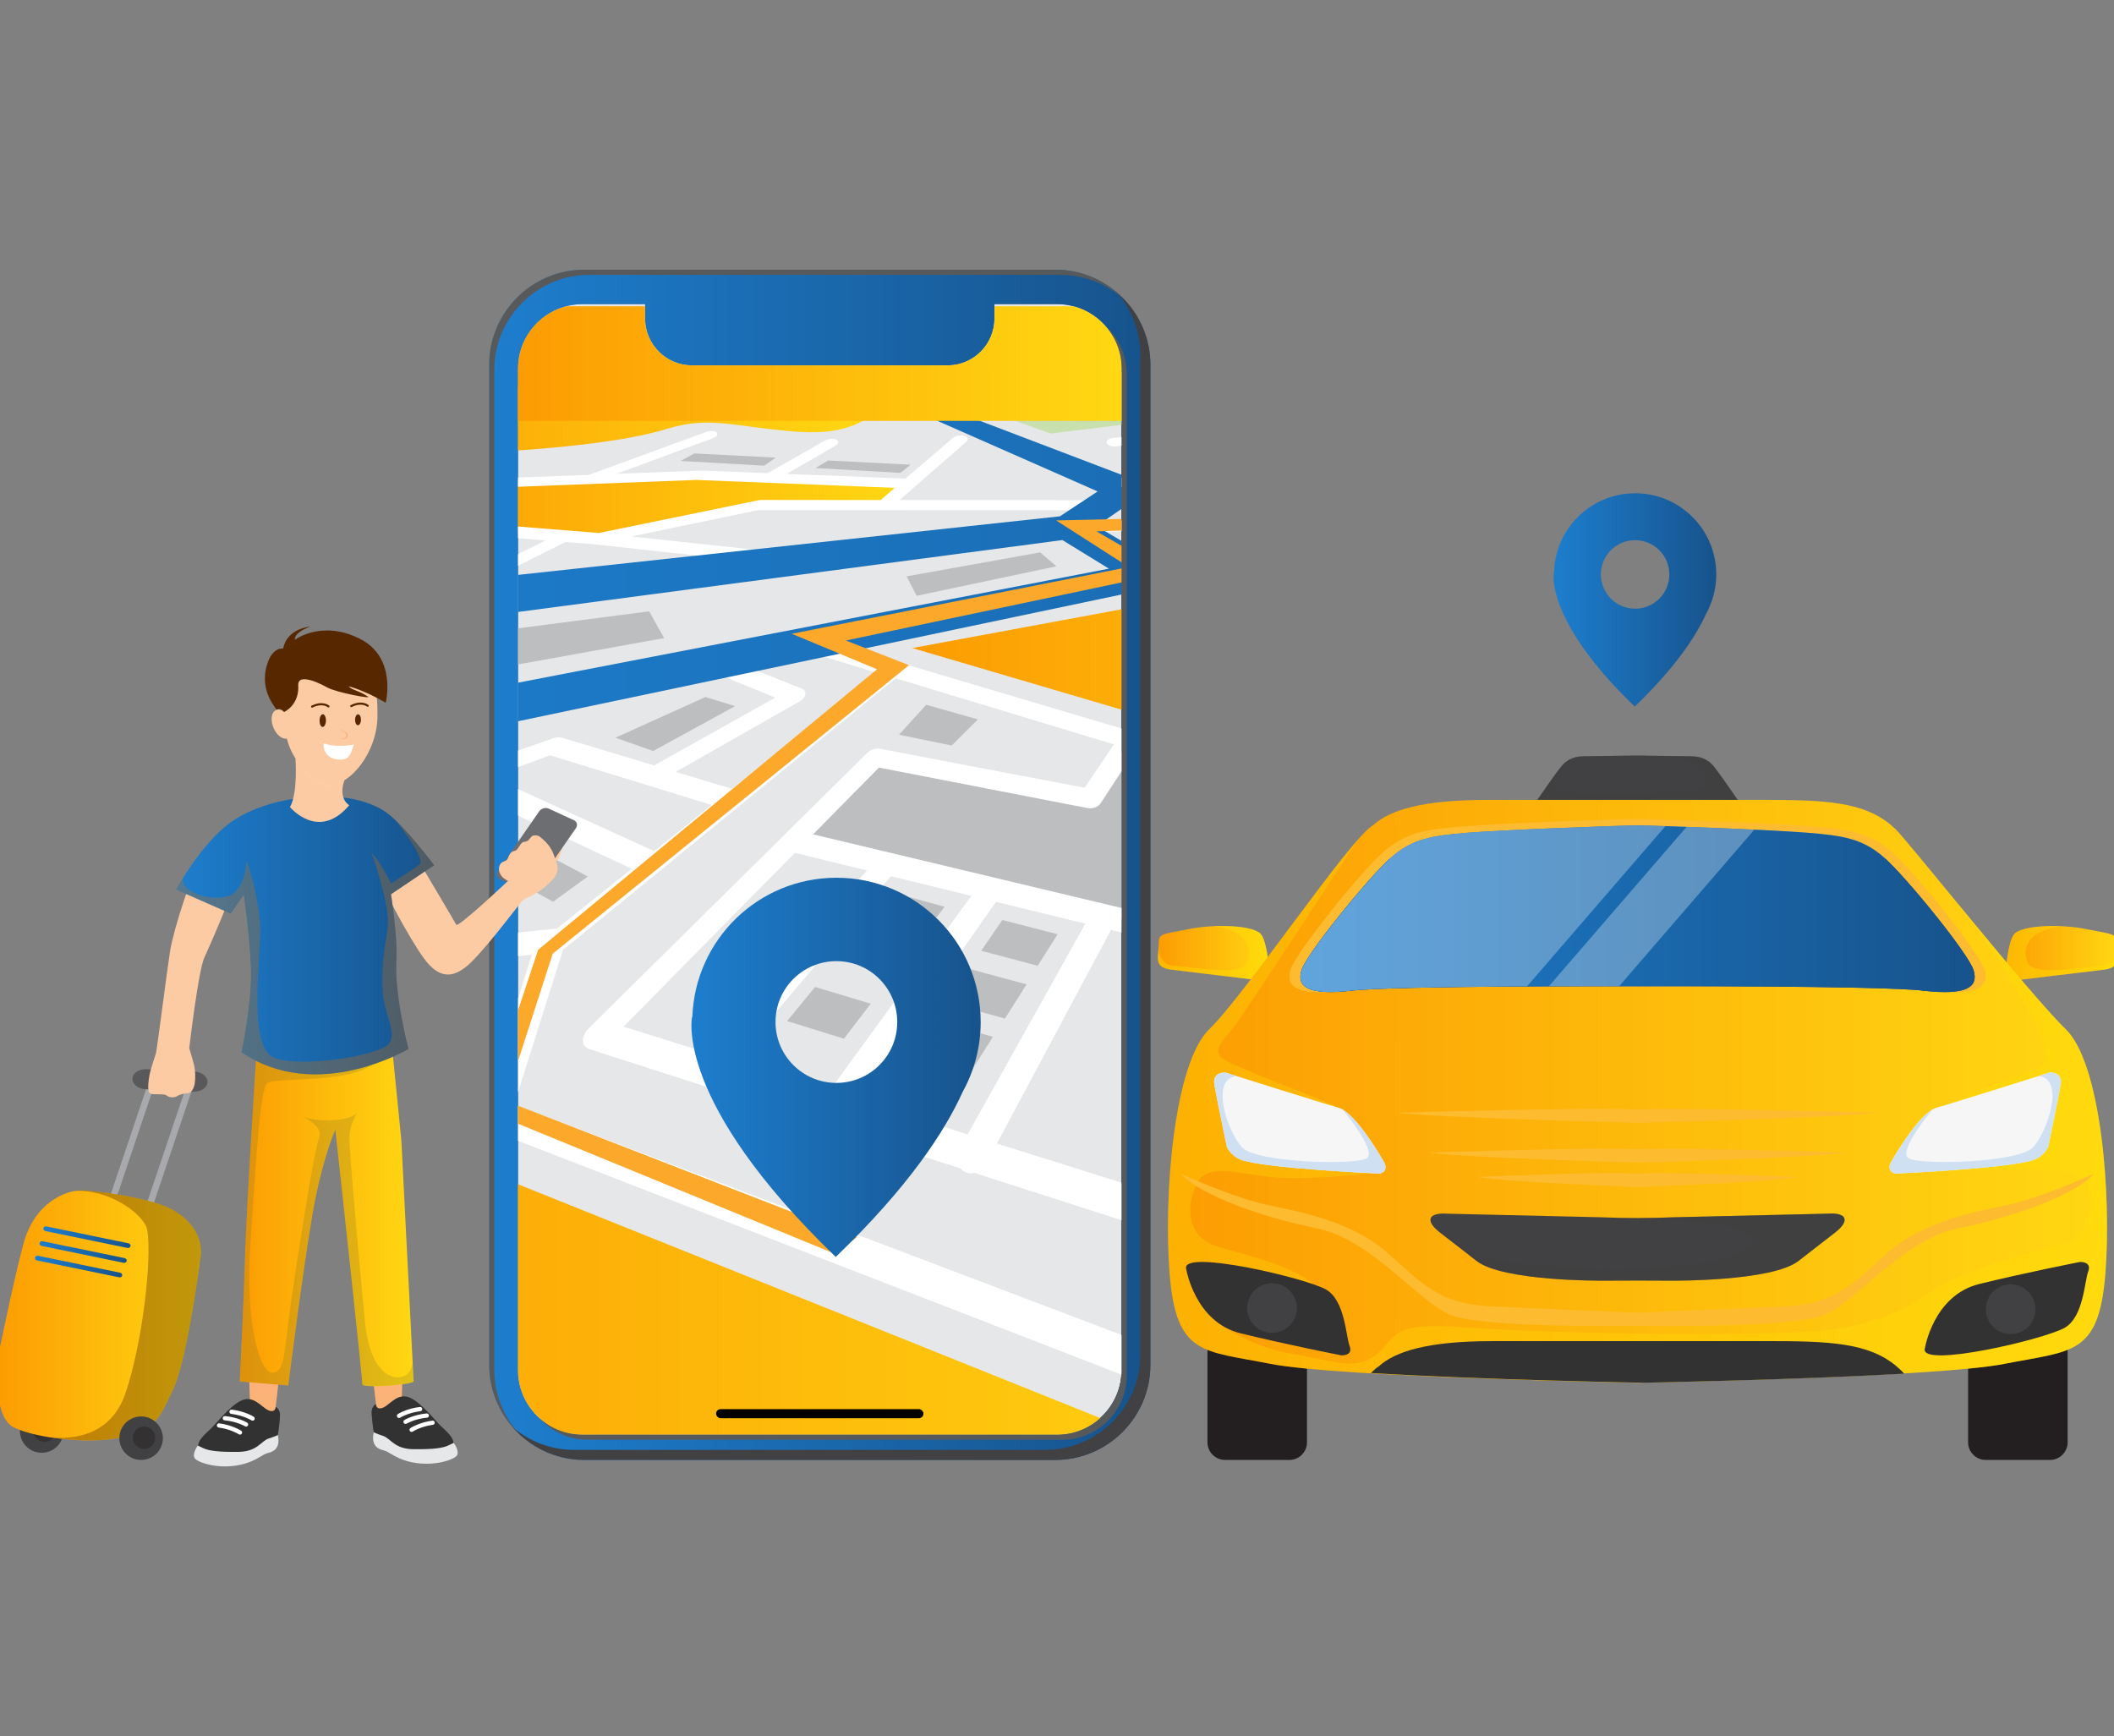 <?xml version="1.0" encoding="UTF-8"?>
<svg xmlns="http://www.w3.org/2000/svg" xmlns:xlink="http://www.w3.org/1999/xlink" viewBox="0 0 526 432">
  <rect x="0" y="0" width="526" height="432" fill="#808080" stroke="none"/>
  <defs>
    <style>
      .cls-1 {
        fill: url(#linear-gradient-15);
      }

      .cls-2 {
        fill: url(#linear-gradient-13);
      }

      .cls-3 {
        fill: #572700;
      }

      .cls-4 {
        fill: url(#linear-gradient-2);
      }

      .cls-5 {
        fill: url(#linear-gradient-10);
      }

      .cls-6 {
        fill: url(#linear-gradient-12);
      }

      .cls-7 {
        fill: #f6f6f6;
      }

      .cls-8, .cls-9, .cls-10, .cls-11, .cls-12 {
        opacity: .3;
      }

      .cls-13 {
        fill: #fff;
      }

      .cls-9 {
        fill: #d26c00;
      }

      .cls-9, .cls-14, .cls-10, .cls-15, .cls-16, .cls-11, .cls-17, .cls-12, .cls-18, .cls-19 {
        mix-blend-mode: multiply;
      }

      .cls-14 {
        fill: #67652f;
        opacity: .2;
      }

      .cls-10, .cls-20 {
        fill: #fdcba3;
      }

      .cls-15, .cls-16, .cls-18, .cls-19 {
        opacity: .4;
      }

      .cls-15, .cls-21 {
        fill: #fcb378;
      }

      .cls-22 {
        fill: none;
      }

      .cls-23 {
        fill: url(#linear-gradient-4);
      }

      .cls-24 {
        fill: #343132;
      }

      .cls-25 {
        fill: url(#linear-gradient-3);
      }

      .cls-16, .cls-11 {
        fill: #ffe100;
      }

      .cls-26 {
        clip-path: url(#clippath-1);
      }

      .cls-27 {
        fill: url(#linear-gradient-5);
      }

      .cls-28 {
        fill: #bcbec0;
      }

      .cls-29 {
        fill: #231f20;
      }

      .cls-30 {
        isolation: isolate;
      }

      .cls-31 {
        fill: #6d6e71;
      }

      .cls-32 {
        fill: #fca82b;
      }

      .cls-33 {
        fill: url(#linear-gradient-8);
      }

      .cls-34 {
        fill: #59595b;
      }

      .cls-35 {
        fill: #a7a9ac;
      }

      .cls-36 {
        fill: url(#linear-gradient-14);
      }

      .cls-37 {
        fill: #a9b4b8;
      }

      .cls-38 {
        fill: #fbb480;
      }

      .cls-39 {
        fill: url(#linear-gradient-17);
      }

      .cls-40 {
        fill: url(#linear-gradient-7);
      }

      .cls-41 {
        fill: url(#linear-gradient-9);
      }

      .cls-42 {
        fill: url(#linear-gradient-11);
      }

      .cls-43 {
        fill: url(#linear-gradient-19);
      }

      .cls-44 {
        fill: #58595b;
      }

      .cls-45 {
        fill: url(#linear-gradient-6);
      }

      .cls-17 {
        fill: #efeae4;
        opacity: .6;
      }

      .cls-12, .cls-46 {
        fill: #414042;
      }

      .cls-18, .cls-47 {
        fill: #323232;
      }

      .cls-48 {
        fill: #cfe0f3;
      }

      .cls-49 {
        fill: url(#linear-gradient-16);
      }

      .cls-50 {
        fill: url(#linear-gradient);
      }

      .cls-19 {
        fill: #663700;
      }

      .cls-51 {
        fill: #c8e0ae;
      }

      .cls-52 {
        clip-path: url(#clippath);
      }

      .cls-53 {
        fill: #e6e7e8;
      }

      .cls-54 {
        fill: #a4c3e5;
      }

      .cls-55 {
        fill: #fdbb30;
      }

      .cls-56 {
        fill: url(#linear-gradient-18);
      }
    </style>
    <linearGradient id="linear-gradient" x1="288.11" y1="237.33" x2="316.08" y2="237.33" gradientUnits="userSpaceOnUse">
      <stop offset="0" stop-color="#fc9c03"/>
      <stop offset=".99" stop-color="#ffd712"/>
    </linearGradient>
    <linearGradient id="linear-gradient-2" x1="498.8" x2="526.78" xlink:href="#linear-gradient"/>
    <linearGradient id="linear-gradient-3" x1="290.62" y1="271.54" x2="524.28" y2="271.54" xlink:href="#linear-gradient"/>
    <linearGradient id="linear-gradient-4" x1="323.55" y1="226.11" x2="491.34" y2="226.11" gradientUnits="userSpaceOnUse">
      <stop offset="0" stop-color="#1d7ece"/>
      <stop offset="1" stop-color="#17538c"/>
    </linearGradient>
    <clipPath id="clippath">
      <path class="cls-22" d="M491.06,241.39c-1.3-4.18-16.87-23.28-22.24-28.01-5.38-4.73-10.2-5.45-19.1-6.18-8.89-.73-38-1.82-42.27-1.82s-33.36,1.09-42.27,1.82c-8.9.73-13.72,1.45-19.09,6.18-5.37,4.73-20.95,23.83-22.25,28.01-1.3,4.19,1.67,6.37,12.61,5.1,10.94-1.27,71-1.09,71-1.09,0,0,60.07-.18,71.01,1.09,10.94,1.27,13.9-.91,12.6-5.1Z"/>
    </clipPath>
    <linearGradient id="linear-gradient-5" x1="386.55" y1="149.27" x2="427.04" y2="149.27" xlink:href="#linear-gradient-4"/>
    <linearGradient id="linear-gradient-6" x1="121.71" y1="215.19" x2="286.23" y2="215.19" xlink:href="#linear-gradient-4"/>
    <clipPath id="clippath-1">
      <path class="cls-22" d="M279.06,340.95c0,8.8-7.2,16-16,16h-118.17c-8.8,0-16-7.2-16-16V91.68c0-8.8,7.2-16,16-16h15.61v3.59c0,6.41,5.24,11.65,11.65,11.65h63.64c6.41,0,11.65-5.24,11.65-11.65v-3.59h15.61c8.8,0,16,7.2,16,16.01v249.27Z"/>
    </clipPath>
    <linearGradient id="linear-gradient-7" x1="226.99" y1="196.37" x2="409.9" y2="196.37" xlink:href="#linear-gradient"/>
    <linearGradient id="linear-gradient-8" x1="81.95" y1="104.58" x2="217.77" y2="104.58" xlink:href="#linear-gradient"/>
    <linearGradient id="linear-gradient-9" x1="100.25" y1="126.3" x2="226.12" y2="126.3" xlink:href="#linear-gradient"/>
    <linearGradient id="linear-gradient-10" x1="63.92" y1="229.66" x2="643.13" y2="229.66" xlink:href="#linear-gradient-4"/>
    <linearGradient id="linear-gradient-11" x1="39.27" y1="334.21" x2="343.22" y2="334.21" xlink:href="#linear-gradient"/>
    <linearGradient id="linear-gradient-12" x1="172.03" y1="265.57" x2="244.01" y2="265.57" xlink:href="#linear-gradient-4"/>
    <linearGradient id="linear-gradient-13" x1="128.88" y1="90.47" x2="279.06" y2="90.47" xlink:href="#linear-gradient"/>
    <linearGradient id="linear-gradient-14" x1="-.73" y1="327.3" x2="49.99" y2="327.3" xlink:href="#linear-gradient"/>
    <linearGradient id="linear-gradient-15" x1="10.77" y1="307.83" x2="32.48" y2="307.83" xlink:href="#linear-gradient-4"/>
    <linearGradient id="linear-gradient-16" x1="9.82" y1="311.52" x2="31.53" y2="311.52" xlink:href="#linear-gradient-4"/>
    <linearGradient id="linear-gradient-17" x1="8.69" y1="315.14" x2="30.41" y2="315.14" xlink:href="#linear-gradient-4"/>
    <linearGradient id="linear-gradient-18" x1="59.65" y1="300.76" x2="102.92" y2="300.76" xlink:href="#linear-gradient"/>
    <linearGradient id="linear-gradient-19" x1="43.83" y1="232.91" x2="108.01" y2="232.91" xlink:href="#linear-gradient-4"/>
  </defs>
  <g class="cls-30">
    <g id="Layer_1" data-name="Layer 1">
      <g>
        <g>
          <g>
            <g>
              <g>
                <path class="cls-50" d="M316.08,244.25s-.54-9.67-2.35-11.82c-1.8-2.15-11.12-2.64-18.06-1.23-6.94,1.41-7.38.93-7.38,3.93s-1.38,5.63,3.24,6.15c4.62.53,24.54,2.97,24.54,2.97Z"/>
                <path class="cls-16" d="M313.74,232.43c-1.29-1.55-6.49-2.22-11.89-1.96,9.11,1.09,10.17,6.3,8.27,9.38-1.9,3.09-14.16.6-17.96.48-3.81-.12-3.89-4.43-3.89-4.43h0c-.17,2.67-.95,4.91,3.28,5.39,4.62.53,24.54,2.97,24.54,2.97,0,0-.54-9.67-2.35-11.82Z"/>
              </g>
              <g>
                <path class="cls-4" d="M498.8,244.25s.54-9.67,2.35-11.82c1.8-2.15,11.12-2.64,18.06-1.23,6.95,1.41,7.38.93,7.38,3.93s1.38,5.64-3.24,6.16c-4.62.53-24.54,2.97-24.54,2.97Z"/>
                <path class="cls-16" d="M501.15,232.43c1.3-1.55,6.49-2.22,11.89-1.96-9.11,1.09-10.16,6.3-8.26,9.38,1.9,3.09,14.15.6,17.96.48,3.8-.12,3.89-4.43,3.89-4.43h0c.17,2.67.95,4.91-3.27,5.39-4.62.53-24.54,2.97-24.54,2.97,0,0,.54-9.67,2.35-11.82Z"/>
              </g>
            </g>
            <g>
              <path class="cls-46" d="M380.43,202.09s5.84-8.63,7.93-11.25c1.81-2.28,3.88-2.68,6.07-2.68,1.82,0,9.93-.14,12.59-.18h0s.17,0,.44,0c.26,0,.43,0,.43,0h0c2.66.06,10.77.2,12.59.2,2.17,0,4.26.4,6.07,2.68,2.09,2.63,7.93,11.25,7.93,11.25h-54.04Z"/>
              <path class="cls-12" d="M380.43,202.09h54.04s-5.84-8.63-7.93-11.25c-1.8-2.28-3.89-2.68-6.07-2.68-1.11,0-4.51-.05-7.62-.1h0c13.3,1,13.2,7.4,9.71,8.53-3.49,1.13-29.23.94-33.66.66-4.35-.28-.94-5.85-.8-6.07-2.26,2.92-7.67,10.92-7.67,10.92Z"/>
            </g>
            <g>
              <path class="cls-29" d="M325.2,358.89c0,2.4-1.97,4.37-4.37,4.37h-16.02c-2.4,0-4.37-1.97-4.37-4.37v-43.67c0-2.4,1.97-4.37,4.37-4.37h16.02c2.4,0,4.37,1.97,4.37,4.37v43.67Z"/>
              <path class="cls-29" d="M514.46,358.89c0,2.4-1.97,4.37-4.37,4.37h-16.02c-2.4,0-4.37-1.97-4.37-4.37v-43.67c0-2.4,1.97-4.37,4.37-4.37h16.02c2.4,0,4.37,1.97,4.37,4.37v43.67Z"/>
            </g>
            <g>
              <path class="cls-25" d="M513.96,256.05c-8.64-8.28-39.85-47.57-42.35-49.77-6.45-6.22-15.1-7.25-31.13-7.25h-70.52c-16.03,0-24.09,2.5-28.3,6.29-5.47,2.95-32.08,42.46-40.72,50.74-8.75,8.39-11.48,41.05-9.9,60.89,1.63,20.4,8.29,19.07,25.11,22.41,16.9,3.35,91.29,4.7,91.29,4.7,0,0,74.39-1.34,91.3-4.7,16.82-3.34,23.48-2.01,25.11-22.41,1.58-19.84-1.14-52.5-9.89-60.89Z"/>
              <path class="cls-11" d="M523.85,316.94c1.58-19.84-1.14-52.5-9.89-60.89-4.79-4.58-16.49-18.68-26.41-30.71h0s23.02,30.12,21.36,38.99c-.47,2.53-17.62,6.26-21.87,9.73-10.69,8.71-14.4,17.9-14.4,17.9,0,0,36.99-2.12,43.4-.21,6.41,1.91,4.65,16.77-2.31,17.86-6.96,1.09-26.76,7.38-31.35,10.56-4.59,3.18-11.29,8.24-25.41,10.47-14.11,2.24-72.46,1.18-92.23-.35-19.76-1.53-16.94,2.59-22.24,6.71-5.29,4.12-9.76,1.77-20.94-.12-11.17-1.88-18.73-7.94-18.73-7.94-5.65-8.98,24.07-9.36,24.07-9.36-6.2-5.03-15.84-6.94-24.21-9.49-8.37-2.54-7.22-11.99-4.54-16.17,2.68-4.18,8.62-2.19,17.72-1.1,9.1,1.09,25.83-.95,25.83-.95,0,0-5.89-14.45-8.73-16.27-2.84-1.83-27.08-10.32-29.2-12.57-2.11-2.25,1.16-4.6,4.07-8.61,2.88-3.96,29.5-44.7,30.04-45.53-9.27,10.49-29.61,40.1-36.97,47.15-8.75,8.39-11.48,41.05-9.9,60.89,1.63,20.4,8.29,19.07,25.11,22.41,16.9,3.35,91.29,4.7,91.29,4.7,0,0,74.39-1.34,91.3-4.7,16.82-3.34,23.48-2.01,25.11-22.41Z"/>
            </g>
            <g>
              <path class="cls-55" d="M493.77,241.24c-1.33-4.36-17.41-24.24-22.96-29.16-5.55-4.92-10.54-5.68-19.72-6.44-9.2-.76-39.25-1.89-43.65-1.89s-34.45,1.13-43.64,1.89c-9.19.75-14.17,1.51-19.71,6.44-5.55,4.92-21.63,24.81-22.97,29.16-1.33,4.35,1.72,6.62,13.02,5.3,11.29-1.32,73.31-1.13,73.31-1.13,0,0,62.03-.19,73.31,1.13,11.29,1.32,14.35-.95,13.01-5.3Z"/>
              <g>
                <path class="cls-37" d="M491.06,241.39c-1.3-4.18-16.87-23.28-22.24-28.01-5.38-4.73-10.2-5.45-19.1-6.18-8.89-.73-38-1.82-42.27-1.82s-33.36,1.09-42.27,1.82c-8.9.73-13.72,1.45-19.09,6.18-5.37,4.73-20.95,23.83-22.25,28.01-1.3,4.19,1.67,6.37,12.61,5.1,10.94-1.27,71-1.09,71-1.09,0,0,60.07-.18,71.01,1.09,10.94,1.27,13.9-.91,12.6-5.1Z"/>
                <path class="cls-46" d="M478.45,246.49c10.94,1.27,13.9-.91,12.6-5.1-1.28-4.14-16.55-22.89-22.07-27.85,1.04,1.61,10.1,15.74,15.12,27.73-6.59-1.12-13.62-2.1-20.98-2.93v-19.32c0-2.4-1.96-4.37-4.37-4.37h-17.51c-2.4,0-4.37,1.97-4.37,4.37v17.16c-9.48-.52-19.32-.8-29.44-.8s-19.96.28-29.44.8v-17.16c0-2.4-1.97-4.37-4.37-4.37h-17.51c-2.41,0-4.37,1.97-4.37,4.37v19.32c-7.37.83-14.39,1.8-20.98,2.93,4.94-11.8,13.77-25.66,15.05-27.63-5.6,5.08-20.69,23.63-21.97,27.74-1.3,4.19,1.67,6.37,12.61,5.1,10.94-1.27,71-1.09,71-1.09,0,0,60.07-.18,71.01,1.09Z"/>
                <path class="cls-23" d="M491.06,241.39c-1.3-4.18-16.87-23.28-22.24-28.01-5.38-4.73-10.2-5.45-19.1-6.18-8.89-.73-38-1.82-42.27-1.82s-33.36,1.09-42.27,1.82c-8.9.73-13.72,1.45-19.09,6.18-5.37,4.73-20.95,23.83-22.25,28.01-1.3,4.19,1.67,6.37,12.61,5.1,10.94-1.27,71-1.09,71-1.09,0,0,60.07-.18,71.01,1.09,10.94,1.27,13.9-.91,12.6-5.1Z"/>
                <g class="cls-52">
                  <g class="cls-8">
                    <polygon class="cls-13" points="377.7 248.04 308.69 248.04 349.35 200.96 418.36 200.96 377.7 248.04"/>
                    <polygon class="cls-13" points="400.58 248.04 383.11 248.04 423.77 200.96 441.24 200.96 400.58 248.04"/>
                  </g>
                </g>
              </g>
            </g>
            <g>
              <path class="cls-47" d="M473.79,341.79c-.37-.42-.65-.71-.8-.84-6.46-6.22-15.1-7.25-31.13-7.25h-70.52c-16.03,0-24.09,2.5-28.3,6.29-.48.26-1.17.88-1.94,1.64,27.99,1.7,67.72,2.42,67.72,2.42,0,0,37.2-.67,64.97-2.25Z"/>
              <g>
                <g>
                  <g>
                    <path class="cls-47" d="M478.92,335.6s2.09-13.29,13.54-16.11c11.45-2.83,25.09-5.49,25.09-5.49,0,0,2.98-.16,2.04,2.35-.95,2.51-1.13,11.14-5.74,13.96-4.61,2.82-35.98,10.2-34.94,5.29Z"/>
                    <path class="cls-46" d="M506.48,325.77c0,3.42-2.77,6.19-6.19,6.19s-6.18-2.77-6.18-6.19,2.76-6.19,6.18-6.19,6.19,2.78,6.19,6.19Z"/>
                  </g>
                  <g>
                    <path class="cls-47" d="M295.13,315.64s2.1,13.29,13.54,16.11c11.45,2.82,25.09,5.49,25.09,5.49,0,0,2.99.16,2.04-2.35-.94-2.51-1.12-11.13-5.74-13.96-4.61-2.82-35.98-10.19-34.94-5.29Z"/>
                    <path class="cls-46" d="M322.69,325.47c0-3.42-2.77-6.19-6.19-6.19s-6.18,2.77-6.18,6.19,2.77,6.19,6.18,6.19,6.19-2.77,6.19-6.19Z"/>
                  </g>
                </g>
                <g>
                  <path class="cls-55" d="M499.06,299.92c-8.85,1.81-20.84,4.24-29.4,11.81-8.57,7.57-12.84,12.72-25.69,13.32-12.85.61-36.54,1.6-36.54,1.6,0,0-23.69-1-36.53-1.6-12.84-.6-17.12-5.75-25.69-13.32-8.56-7.56-20.55-9.99-29.4-11.81-8.84-1.82-21.98-7.87-21.98-7.87,4.85,5.45,20.56,10.9,33.96,13.63,13.42,2.72,25.12,18.17,33.11,21.5,7.99,3.33,46.52,2.73,46.52,2.73,0,0,38.53.6,46.52-2.73,7.99-3.33,19.7-18.77,33.11-21.5,13.42-2.72,29.11-8.17,33.97-13.63,0,0-13.13,6.05-21.98,7.88Z"/>
                  <g>
                    <g>
                      <path class="cls-46" d="M416.17,302.89c-4.8.24-12.65.24-17.44,0l-38.62-.9c-4.79-.33-5.6,1.79-1.79,4.72,0,0,2.54,1.95,9.09,7.05,6.55,5.1,31.3,4.9,31.3,4.9,4.81-.04,12.66-.04,17.47,0,0,0,24.75.2,31.3-4.9,6.55-5.1,9.09-7.05,9.09-7.05,3.81-2.93,3.01-5.06-1.79-4.73l-38.62.91Z"/>
                      <path class="cls-12" d="M454.79,301.98l-38.62.91c-2.68.14-6.3.2-9.82.18,0,0,.02,0,.03,0,41.03.96,34.76,10.01,9.34,12.09-25.42,2.07-50.07-2.77-50.07-2.77h0c.56.44,1.12.87,1.76,1.37,6.55,5.1,31.3,4.9,31.3,4.9,4.81-.04,12.66-.04,17.47,0,0,0,24.75.2,31.3-4.9,6.55-5.1,9.09-7.05,9.09-7.05,3.81-2.93,3.01-5.06-1.79-4.73Z"/>
                    </g>
                    <g>
                      <g>
                        <path class="cls-55" d="M407.44,276.08c-10.32-.66-59.71.79-59.71.79,10.15,1.26,59.71,2.51,59.71,2.51,0,0,49.56-1.26,59.71-2.51,0,0-51.47-1.42-59.71-.79Z"/>
                        <path class="cls-55" d="M407.44,285.99c-8.96-.65-51.84.8-51.84.8,8.82,1.26,51.84,2.52,51.84,2.52,0,0,43.02-1.26,51.83-2.52,0,0-44.68-1.42-51.83-.8Z"/>
                        <path class="cls-55" d="M407.44,292.05c-6.89-.66-39.89.8-39.89.8,6.78,1.25,39.89,2.52,39.89,2.52,0,0,33.11-1.26,39.89-2.52,0,0-34.39-1.43-39.89-.8Z"/>
                      </g>
                      <g>
                        <g>
                          <path class="cls-7" d="M470.44,289.31s6.95-12.49,11.46-13.71c3.43-.94,28.1-8.73,28.1-8.73,0,0,3.27-.28,2.73,3-.55,3.27-3.09,15.45-3.09,15.45,0,0-.89,2.15-3.3,3.15-5.38,2.24-34.68,3.53-34.68,3.53,0,0-2.31-.3-1.22-2.7Z"/>
                          <path class="cls-48" d="M510,266.88s-1.08.35-2.77.87c6.69.66,2.23,13.94-1.45,17.77-3.69,3.83-28.07,4.4-30.9,2.69-2.82-1.69,5.84-11.99,5.95-12.12-4.46,2.59-10.38,13.22-10.38,13.22-1.09,2.39,1.22,2.7,1.22,2.7,0,0,29.3-1.28,34.68-3.53,2.41-1.01,3.3-3.15,3.3-3.15,0,0,2.54-12.18,3.09-15.45.54-3.28-2.73-3-2.73-3Z"/>
                        </g>
                        <g>
                          <path class="cls-7" d="M344.45,289.31s-6.95-12.48-11.45-13.71c-3.44-.94-28.11-8.73-28.11-8.73,0,0-3.27-.28-2.73,3,.55,3.27,3.09,15.45,3.09,15.45,0,0,.89,2.15,3.3,3.15,5.38,2.24,34.68,3.53,34.68,3.53,0,0,2.31-.3,1.22-2.7Z"/>
                          <path class="cls-48" d="M304.89,266.88s1.08.35,2.77.88c-6.7.66-2.23,13.94,1.45,17.77,3.69,3.83,28.07,4.4,30.91,2.69,2.82-1.69-5.84-11.99-5.95-12.12,4.46,2.6,10.38,13.22,10.38,13.22,1.09,2.39-1.22,2.7-1.22,2.7,0,0-29.3-1.28-34.68-3.53-2.41-1.01-3.3-3.15-3.3-3.15,0,0-2.54-12.18-3.09-15.45-.55-3.28,2.73-3,2.73-3Z"/>
                        </g>
                      </g>
                    </g>
                  </g>
                </g>
              </g>
            </g>
          </g>
          <path class="cls-27" d="M406.84,122.74c-10.91,0-19.78,8.66-20.16,19.48h-.04s-2.61,11.72,20.11,33.59c10.18-9.8,15.27-17.56,17.79-23.15,1.59-2.89,2.5-6.2,2.5-9.73,0-11.16-9.04-20.2-20.2-20.2ZM406.84,151.45c-4.71,0-8.52-3.81-8.52-8.52s3.81-8.52,8.52-8.52,8.52,3.82,8.52,8.52-3.81,8.52-8.52,8.52Z"/>
        </g>
        <g>
          <g>
            <g>
              <path class="cls-53" d="M279.06,340.95c0,8.8-7.2,16-16,16h-118.17c-8.8,0-16-7.2-16-16V91.68c0-8.8,7.2-16,16-16h118.17c8.8,0,16,7.2,16,16.01v249.27Z"/>
              <path class="cls-45" d="M262.61,67.12h-117.27c-13,0-23.62,10.63-23.62,23.62v248.89c0,12.99,10.63,23.63,23.62,23.63h117.27c12.99,0,23.63-10.63,23.63-23.63V90.74c0-12.99-10.63-23.62-23.63-23.63ZM279.06,340.95c0,8.8-7.2,16-16,16h-118.17c-8.8,0-16-7.2-16-16V91.68c0-8.8,7.2-16,16-16h15.61v3.59c0,6.41,5.24,11.65,11.65,11.65h63.64c6.41,0,11.65-5.24,11.65-11.65v-3.59h15.61c8.8,0,16,7.2,16,16.01v249.27Z"/>
            </g>
            <path class="cls-46" d="M277.98,72.86c3.57,4.14,5.75,9.52,5.75,15.38v248.89c0,12.99-10.63,23.63-23.63,23.63h-117.27c-5.86,0-11.23-2.18-15.37-5.74,4.34,5.03,10.74,8.24,17.87,8.24h117.27c12.99,0,23.63-10.63,23.63-23.63V90.74c0-7.13-3.21-13.54-8.26-17.88Z"/>
            <g>
              <path class="cls-44" d="M146.17,358.24h118.18c8.8,0,16-7.2,16-16V92.97c0-4.73-2.09-8.98-5.38-11.92,2.53,2.83,4.09,6.55,4.09,10.63v249.27c0,8.8-7.2,16-16,16h-118.17c-4.08,0-7.8-1.56-10.63-4.09,2.94,3.29,7.19,5.37,11.92,5.37Z"/>
              <path class="cls-44" d="M123,340.92V92.03c0-13,10.63-23.63,23.63-23.63h117.27c6.17,0,11.79,2.42,16.01,6.33-4.32-4.67-10.48-7.61-17.3-7.62h-117.27c-13,0-23.62,10.63-23.62,23.62v248.89c0,6.82,2.95,12.98,7.61,17.3-3.91-4.22-6.33-9.84-6.33-16.01Z"/>
            </g>
          </g>
          <g class="cls-26">
            <g>
              <g>
                <g>
                  <g>
                    <g>
                      <g>
                        <polygon class="cls-51" points="261.39 107.87 367.12 94.92 356.96 92.62 219.32 92.62 261.39 107.87"/>
                        <polygon class="cls-40" points="226.99 161.25 283 150.87 409.9 230.84 385.05 241.87 317.65 187.94 226.99 161.25"/>
                      </g>
                      <g>
                        <path class="cls-33" d="M81.95,113.78l12.57-15.97s70.81-3.85,84.53-1.86c14.06,2.04,17.63-.17,24.83,0,7.22.17,17.98,4.45,12.28,7.97-6.94,4.15-13.26,4.18-24.51,2.86-11.08-1.31-16.4-2.79-25.27-.19-23.19,7.25-79.65,6.8-84.43,7.2Z"/>
                        <path class="cls-54" d="M444.46,200.61c-8.68-3.65-18.74-4.16-24.57-10.21-5.6-5.81-7.97-6.76-12.28-9.1-4.24-2.31-9.52-.39-17.96-2.76-11.72-3.52-17.58-.8-11.02,7.36,6.35,8.61,22.72,8.51,26.35,12.09,3.73,3.67,7.58,20.45,37.19,11.29,0,0,10.46-3.07,2.3-8.67Z"/>
                      </g>
                      <g>
                        <polygon class="cls-28" points="408.86 285.26 364.19 311.46 336.15 297.89 388.38 268.69 408.86 285.26"/>
                        <polygon class="cls-17" points="490.14 405.37 382.8 362.02 399.53 330.47 371.98 316.54 413.98 290.5 480.72 343.64 490.14 405.37"/>
                        <g>
                          <polygon class="cls-28" points="229.36 233.04 216.07 229.3 222.01 222.06 235.04 225.62 229.36 233.04"/>
                          <polygon class="cls-28" points="209.98 258.45 195.85 254.06 202.8 245.58 216.65 249.74 209.98 258.45"/>
                        </g>
                        <g>
                          <polygon class="cls-28" points="258.19 240.3 244.14 236.57 249.4 228.92 263.16 232.45 258.19 240.3"/>
                          <polygon class="cls-28" points="250.04 253.44 235.49 249.4 241.2 241.09 255.43 244.93 250.04 253.44"/>
                          <polygon class="cls-28" points="194.5 236.49 181.38 232.86 188.14 225.39 201.01 228.84 194.5 236.49"/>
                          <polygon class="cls-28" points="236.81 185.49 223.69 182.82 230.45 175.36 243.31 179 236.81 185.49"/>
                          <polygon class="cls-28" points="417.89 268.12 406.18 258.98 424.88 247.98 435.62 256.44 417.89 268.12"/>
                          <polygon class="cls-28" points="137.61 224.37 127.7 218.9 136.38 212.86 146.25 218.09 137.61 224.37"/>
                          <polygon class="cls-28" points="119.88 214.57 109.97 209.1 118.66 203.06 128.52 208.29 119.88 214.57"/>
                          <polygon class="cls-28" points="162.53 186.87 153.14 183.55 175.53 173.43 182.89 175.7 162.53 186.87"/>
                          <polygon class="cls-28" points="241.21 267.23 226.17 262.83 232.36 253.82 247.06 257.98 241.21 267.23"/>
                        </g>
                        <polygon class="cls-28" points="364.9 111.09 418.49 103.35 427.07 106.81 463.42 103.63 463.99 108.79 379.13 116.69 364.9 111.09"/>
                        <polygon class="cls-28" points="357.83 105.2 336 108.19 331.91 106.98 353.65 104.03 357.83 105.2"/>
                        <polygon class="cls-28" points="395.03 99.41 373.21 102.41 369.12 101.19 390.86 98.24 395.03 99.41"/>
                        <polygon class="cls-28" points="435.66 92.35 413.84 95.34 409.75 94.13 431.49 91.17 435.66 92.35"/>
                        <polygon class="cls-28" points="319.18 110.76 295.96 113.95 292.02 112.66 315.15 109.51 319.18 110.76"/>
                        <polygon class="cls-28" points="206.06 114.58 226.58 115.63 224.04 117.66 202.92 116.46 206.06 114.58"/>
                        <polygon class="cls-28" points="172.78 112.83 193.02 113.86 190.14 115.87 169.34 114.69 172.78 112.83"/>
                        <polygon class="cls-28" points="115.96 158.01 161.53 152.11 165.25 158.77 116.33 167.59 115.96 158.01"/>
                        <polygon class="cls-28" points="225.59 143.41 258.81 137.44 262.85 140.91 228.07 148.25 225.59 143.41"/>
                        <polygon class="cls-28" points="361.05 132.11 372.18 131.8 379.76 137.13 368.56 137.47 361.05 132.11"/>
                        <polygon class="cls-28" points="316.06 121.93 324.18 120.76 331.07 125.56 320.89 126.01 316.06 121.93"/>
                        <polygon class="cls-28" points="392.06 131.51 402.06 131.14 410.7 136.49 400.83 136.93 392.06 131.51"/>
                      </g>
                      <g>
                        <polygon class="cls-41" points="220.06 125.67 226.12 120.31 173.88 118.25 101.42 120.81 100.25 130.34 151.62 134.36 188.93 125.64 220.06 125.67"/>
                        <polygon class="cls-28" points="198.68 208.08 220.34 188.92 271.32 198.72 279.96 185.74 311.45 193.22 333.03 210.8 289.81 231.53 198.68 208.08"/>
                        <polygon class="cls-17" points="327.1 112.67 464.5 90.67 464.26 112.64 346.32 123.21 327.1 112.67"/>
                        <polygon class="cls-17" points="304.77 146.49 313.87 143.89 329.17 145.87 350.52 172.1 304.77 146.49"/>
                      </g>
                      <g>
                        <path class="cls-13" d="M277.28,111.1c.73,0,26.88-3.33,75.12-9.57l14.11,3.91-16.88,2.59h0l-70.65,10.86c-1.1.17-1.76.81-1.47,1.44.24.53,1.08.88,1.99.88.18,0,.36-.01.54-.04l20.7-3.22,12.73,10.6-41.06,1.18c-1.19.03-2.15.65-2.13,1.38.02.71.96,1.27,2.13,1.27.04,0,.08,0,.11,0l100.82-2.94,29.97,19.65c.73.47,1.64.73,2.44.73.44,0,.83-.08,1.13-.24.83-.47.6-1.44-.53-2.16l-28.12-18.12,25.39-.74,36.23,23.1c.83.53,1.87.82,2.7.82.4,0,.76-.07,1.03-.21.83-.44.51-1.42-.72-2.19l-34.52-21.67,38.73-.93c1.15-.03,1.62-.63,1.04-1.33-.58-.69-1.97-1.23-3.11-1.2l-91.79,2.45-4.96-3.09,117.13-10.54c1.04-.1,1.37-.68.74-1.31-.63-.62-1.97-1.04-3-.95l-84.9,7.54-23.56-9.51,111-17.97c.89-.14,1.08-.66.43-1.17-.64-.5-1.88-.8-2.75-.67l-92.15,14.97-13.94-3.82c8.22-1.06,63.09-9.9,72.4-11.1.9-.12,1.19-.61.66-1.09-.54-.48-1.7-.78-2.59-.67-8.43,1.08-65.09,10.13-76.27,11.56,0,0-.02,0-.02,0-33.13,4.23-72.08,9.18-74.33,9.4-.97.06-1.74.5-1.76,1.05-.01.59.85,1.07,1.94,1.07ZM318.37,128.41l-13.6-11.09,21.86-3.4,21.53,13.63-29.78.86ZM373.2,119.52l-28.5,2.57-14.11-8.79,19.86-3.09,22.75,9.31Z"/>
                        <path class="cls-13" d="M489.45,195.89c-1.61-1.15-3.7-1.62-4.7-1.06l-19.12,10.8-48.25-27.14,32.04,5.16c.23.04.45.06.67.06.61,0,1.1-.16,1.39-.45.38-.4.37-.99-.06-1.62l-20.22-30.24c-.6-.89-2.14-1.61-3.47-1.62h-.04c-1.3,0-1.9.7-1.33,1.58l17.9,27.66-12.79-2.03-13.66-18.24c-.56-.75-1.75-1.37-2.91-1.51l-34.61-4.24s-.01,0-.02,0l-39.89-4.9-7.73-8.6c-.66-.73-2.06-1.08-3.15-.79-1.09.3-1.45,1.14-.81,1.88l23.29,26.61c.49.56,1.28.97,2.14,1.11l53.05,8.55,54.36,31.1-74.99,42.36-73.15-58.59c-.33-.26-.73-.47-1.17-.6l-109.55-32.57c-1.15-.34-2.75.09-3.56.98-.82.89-.54,1.91.62,2.26l18.53,5.61-36.14,28.86-13.98-4.21,30.9-17.59c.78-.45,1.28-1.08,1.36-1.72.07-.62-.29-1.16-.98-1.43l-19.94-7.98c-1.07-.43-2.75-.06-3.76.83-1.02.9-.98,1.99.1,2.43l17.09,6.98-29.56,16.54c-.2.11-.37.22-.53.35l-22.97-6.91c-.65-.2-1.52-.13-2.39.19l-42.34,14.85,6.55-17.02c.42-1.09-.56-1.77-2.17-1.53-1.62.24-3.29,1.32-3.73,2.42l-23.6,57.92s-.03.04-.04.07c-.19.33-.3.64-.37.94L-3.52,426.23c-1.54,3.77-.73,6.37,1.76,6.37.39,0,.83-.06,1.3-.2,3.47-.99,7.65-5.35,9.3-9.67l69.13-179.64,59.81-6.09c1.03-.06,2.16-.54,3.09-1.29l82-66.93,54.3,16.44-7.31,10.79-50.8-9.68c-1.13-.22-2.46.19-3.28,1.01l-69.21,68.44c-.95.93-1.51,2.08-1.52,3.11-.02,1.03.54,1.81,1.48,2.12l92.49,29.73c.26.3.55.57.91.77.52.29,1.08.43,1.65.43.27,0,.56-.05.83-.11l55.45,17.83c.38.12.76.18,1.14.18.63,0,1.24-.17,1.8-.48l23.22-13.49c.24-.1.46-.23.67-.39l21.53-12.51c.34-.13.64-.3.92-.54l40.52-23.55,110.18,90.36c1.58,1.3,3.2,1.97,4.47,1.97,1.08,0,1.91-.48,2.25-1.47.74-2.12-1.04-5.73-3.95-8.06l-107.41-86.03,97.4-56.61c.99-.57.47-1.99-1.16-3.15ZM425.38,176.02l-29.8-4.73-10.97-14.58,29.39,3.66,11.38,15.65ZM375.1,168.04c-3.74-4.51-8.64-10.58-11.02-13.89l15,1.87,10.45,14.31-14.42-2.29ZM343.54,151.6l15.13,1.88c1.98,3.11,7.05,9.58,10.24,13.58l-13.38-2.12-11.99-13.34ZM136.85,187.93l40.23,12.36-14.35,11.47-40.46-18.44,14.58-5.38ZM138.58,231.04l-58.24,5.93,12.9-33.53,21.2-7.24,42.76,19.97-18.62,14.88ZM218.69,190.99l51.87,10.07c1.31.26,2.69-.26,3.33-1.24l8.5-13,27.59,8.35,18.09,14.83-38.75,18.38-66.87-15.97c-.26-.1-.55-.18-.84-.2l-19.3-4.61,16.38-16.61ZM213.24,273.63l34.6-49.23,22.21,5.42-29.29,52.44-27.51-8.62ZM182.72,264.07l38.92-46.05,20.04,4.89-35.33,48.57-23.63-7.4ZM197.78,212.21l17.93,4.37-39.54,45.44-21.01-6.58,42.62-43.23ZM298.15,300.25l-50.11-15.71,28.4-53.16,11.75,2.87,7.37,6.52-12.79,28.96c-.8,1.82-.1,4,1.63,5l29.19,16.79-15.45,8.73ZM321.68,286.95l-30.74-17.23,10.07-24.13,36.58,32.36-15.92,9ZM344.13,274.27l-48.75-41.97,37.63-18.26,48.02,39.39-36.9,20.84Z"/>
                        <path class="cls-13" d="M147.19,135.37l50.3,5.49c.12.01.25.02.37.02,1.1,0,2.27-.5,2.72-1.21.5-.78-.05-1.52-1.23-1.64l-42.25-4.55,31.65-6.57,30.92.02h.02l54.45.04h0c1.18,0,2.15-.57,2.16-1.26.01-.69-.92-1.24-2.09-1.25l-50.39-.04,16.64-14.52c.6-.54.34-1.18-.57-1.44-.91-.26-2.13-.04-2.74.49l-11.89,10.13-29.55-1.16,12.2-7.04c.83-.48.9-1.14.16-1.48-.73-.34-1.99-.24-2.81.23l-14.26,8.1-16.32-.64c-.09,0-.18,0-.28,0l-20.98.8,23.85-8.81c1.03-.38,1.49-1.04,1.03-1.47-.45-.43-1.63-.47-2.65-.1l-29.16,10.65-55.37,2.1c-1.17.05-2.48.6-2.95,1.26-.46.65.11,1.15,1.3,1.1l83.76-3.2,49.4,1.96-3.49,3.04-29.62-.02h0c-.26,0-.53.03-.8.08l-39.71,8.14-68.22-5.46c-1.13-.09-2.63.43-3.38,1.16-.75.73-.45,1.4.69,1.48l57.64,4.68-29.97,14.83c-1.37.68-2.02,1.68-1.44,2.24.26.24.7.36,1.23.36.7,0,1.56-.21,2.35-.6l32.78-16.44,6.51.51Z"/>
                      </g>
                      <path class="cls-5" d="M466.61,150.03l-152.39-15.01c-.73-.08-1.47-.06-2.17.05l-24.93,4.27-14.29-8.42,10.81-7.46c.86-.59,1.23-1.38,1.03-2.14-.2-.76-.96-1.43-2.08-1.84l-63.45-24.17c-1.61-.6-2.76-.99-4.32-.08-1.58.93-.52,1.25,1.11,1.86l57.18,25.19-9.38,6.19-166.44,17.99c-3.16.36-8.26,4.07-9.4,6.01-1.02,1.75-1.53,5,1.06,5,.34,0,.71-.02,1.09-.07l174.3-23.02,11.58,7.11-202.16,39.01c-3.84.77-7.85,3.39-8.96,5.91-.91,2.07-1.79,6.11.92,6.11.63,0,1.33-.08,2.1-.23l216.69-45.51,340.63,214.02c4.08,2.54,7.73,3.8,10.35,3.8,2.79,0,7.95-3.91,7.61-6.71-.63-5.33-.6-13.49-8.77-18.26l-338.22-195,18.48-3.27,159.1,19.28c3.38.38,3.86-2.39,2.61-4.45-1.22-2.02-6.51-5.84-9.71-6.19Z"/>
                    </g>
                    <path class="cls-13" d="M465.36,413.64c-1.01,0-2.15-.23-3.33-.71L61.78,257.85c-1.95-.79-2-2.69-.14-4.23,1.83-1.51,4.85-2.13,6.78-1.37l396.87,150.57c3.93,1.54,4.81,4.2,4.64,7.38-.12,2.29-2.09,3.44-4.56,3.44Z"/>
                  </g>
                  <polygon class="cls-13" points="126.83 278.3 120.1 276.31 133.7 233.22 140.43 235.21 126.83 278.3"/>
                </g>
                <polygon class="cls-42" points="83.63 276.49 343.22 380.73 39.27 391.93 83.63 276.49"/>
              </g>
              <path class="cls-32" d="M213.22,307.83l-87.51-33.94,11.82-36.6,88.65-71.78-15.71-6.14,80.17-16.89-17.81-10.26,105.96-3.64s-2.03-1.63-2.06-1.63l-113.95,2.54,18.08,11.59-83.85,16.62,21.21,8.83-84.32,69.79-13.24,39.9,87.06,35.75,5.5-4.13Z"/>
            </g>
          </g>
          <path class="cls-6" d="M208.11,218.4c-19.4,0-35.17,15.39-35.84,34.63h-.07s-4.63,20.84,35.75,59.72c18.1-17.42,27.14-31.22,31.62-41.15,2.82-5.13,4.44-11.02,4.44-17.3,0-19.83-16.07-35.9-35.9-35.9ZM208.11,269.45c-8.37,0-15.15-6.78-15.15-15.15s6.78-15.15,15.15-15.15,15.14,6.78,15.14,15.15-6.78,15.15-15.14,15.15Z"/>
          <path class="cls-2" d="M267.08,76.21h-19.63v3.05c0,6.4-5.24,11.65-11.65,11.65h-63.64c-6.41,0-11.65-5.24-11.65-11.65v-3.05h-19.64c-6.87,1.8-11.98,8.06-11.98,15.47v13.05h150.18v-13.05c0-7.41-5.11-13.67-11.98-15.47Z"/>
          <rect x="178.17" y="350.62" width="51.6" height="2.26" rx="1.13" ry="1.13"/>
        </g>
        <g>
          <g>
            <g>
              <g>
                <path class="cls-46" d="M15.72,355.18c.49,2.95-1.51,5.74-4.46,6.23-2.95.48-5.74-1.51-6.23-4.46-.48-2.95,1.52-5.73,4.46-6.22,2.95-.48,5.74,1.51,6.22,4.46Z"/>
                <path class="cls-24" d="M13.87,355.5c.25,1.52-.79,2.97-2.31,3.22-1.53.25-2.97-.79-3.22-2.3-.25-1.53.79-2.97,2.31-3.22,1.52-.25,2.96.77,3.22,2.3Z"/>
              </g>
              <polygon class="cls-35" points="27.93 301.13 26.38 300.62 37.09 268.82 38.64 269.33 27.93 301.13"/>
              <polygon class="cls-35" points="37.12 302.79 35.56 302.29 46.28 270.49 47.83 270.99 37.12 302.79"/>
              <path class="cls-34" d="M51.62,269.28c-.07,1.37-1.64,2.42-3.49,2.33l-11.95-.59c-1.84-.09-3.3-1.29-3.23-2.66.07-1.37,1.64-2.41,3.49-2.32l11.96.59c1.84.09,3.29,1.28,3.23,2.66Z"/>
              <path class="cls-36" d="M-.47,337.28s-1.73,15.02,3.85,17.85c5.58,2.85,20.73,4.55,28.3,2.1,7.56-2.45,7.86-4.3,11.24-11.17,3.37-6.87,6.31-28.25,6.98-33.32.67-5.07-2.48-9.52-7.71-12.11-5.22-2.59-18.93-4.54-22.37-4.42-3.44.11-11.25,2.9-14.03,13.43-2.77,10.53-5.03,22.32-6.26,27.64Z"/>
              <path class="cls-19" d="M42.19,300.62c-5.22-2.59-18.93-4.54-22.37-4.42-.38.01-.84.07-1.33.15,8.18-.51,16,4.94,17.82,8.7,1.82,3.76-.27,27.55-5.14,41.73-4.02,11.69-15.2,11.3-19,10.79,6.59,1.07,14.64,1.23,19.52-.36,7.56-2.45,7.86-4.3,11.24-11.17,3.37-6.87,6.31-28.25,6.98-33.32.67-5.07-2.48-9.52-7.71-12.11Z"/>
              <g>
                <path class="cls-46" d="M40.46,356.97c.48,2.94-1.51,5.73-4.47,6.22-2.95.48-5.73-1.51-6.22-4.46-.49-2.95,1.51-5.73,4.46-6.22,2.95-.48,5.74,1.51,6.22,4.46Z"/>
                <path class="cls-24" d="M38.6,357.28c.25,1.53-.78,2.97-2.3,3.22-1.52.25-2.96-.78-3.22-2.3-.25-1.53.78-2.97,2.31-3.21,1.52-.25,2.96.78,3.21,2.3Z"/>
              </g>
            </g>
            <g>
              <path class="cls-1" d="M32.47,310.07c-.07.32-.42.53-.78.44l-20.37-4.19c-.36-.07-.61-.4-.53-.72.07-.32.41-.52.78-.44l20.38,4.2c.36.08.6.4.54.71Z"/>
              <path class="cls-49" d="M31.52,313.76c-.06.32-.41.52-.77.45l-20.37-4.2c-.36-.07-.61-.4-.54-.72.06-.32.41-.52.78-.44l20.37,4.19c.37.08.6.4.54.72Z"/>
              <path class="cls-39" d="M30.4,317.38c-.07.32-.42.52-.78.44l-20.37-4.19c-.36-.08-.61-.4-.54-.72.07-.32.41-.52.78-.44l20.38,4.2c.37.08.61.4.54.71Z"/>
            </g>
          </g>
          <g>
            <g>
              <g>
                <g>
                  <g>
                    <path class="cls-21" d="M92.53,340.25l7.62.05s-.11,6.85-.22,8.18c-.11,1.33-4.05,4.41-6.16,2.92l-1.23-11.15Z"/>
                    <path class="cls-15" d="M100.14,340.29s-.05,2.97-.11,5.38h0s-5.77-.16-6.69,1.95l-.81-7.38,7.62.05Z"/>
                  </g>
                  <g>
                    <g>
                      <g>
                        <path class="cls-47" d="M93.53,349.38s0,1.27,1.25,1.06c1.8-.3,3.58-3.49,6.38-2.94,2.8.55,6.49,5.21,8.06,6.85,1.56,1.64,3.89,3.11,3.64,5.44-.25,2.33-8.63,3.78-11.71,2.48-3.09-1.29-6.85-4.19-7.52-4.35-.68-.17-1.02-4.45-1.16-6.2-.14-1.76,1.07-2.35,1.07-2.35Z"/>
                        <g>
                          <path class="cls-13" d="M102.5,356.28c-.2.03-.41-.05-.53-.23-.16-.24-.09-.57.16-.73.08-.05,2.19-1.4,5.45-1.84.29-.04.55.16.59.45.04.29-.18.54-.45.59-3.04.4-4.99,1.67-5.02,1.68-.06.04-.13.07-.2.08Z"/>
                          <path class="cls-13" d="M100.99,354.28c-.21.04-.42-.05-.54-.24-.15-.25-.07-.57.18-.72.09-.05,2.23-1.31,5.51-1.63.29-.03.54.18.58.47.03.29-.14.55-.47.58-3.06.3-5.05,1.47-5.07,1.48-.06.04-.12.06-.19.07Z"/>
                          <path class="cls-13" d="M99.37,352.82c-.2.04-.42-.05-.53-.24-.16-.25-.08-.57.16-.73.09-.06,2.18-1.38,5.47-1.77.29-.04.55.17.59.46.03.29-.16.57-.46.59-3.05.37-5.01,1.6-5.03,1.61-.06.04-.13.06-.2.07Z"/>
                        </g>
                      </g>
                      <path class="cls-18" d="M93.53,349.38s0,1.27,1.25,1.06c1.48-.24,2.94-2.44,4.98-2.91-1.38.51-3.05,2.82-4.36,3.55-1.57.86-1.1,1.96-1.02,3.36.08,1.4,1.02,1.72,3.37,3.6,2.35,1.88,5.63,2.56,10.8,1.56,3.82-.74,3.84-1.76,3.59-2.24.5.72.82,1.51.72,2.44-.25,2.33-8.63,3.78-11.71,2.48-3.09-1.29-6.85-4.19-7.52-4.35-.68-.17-1.02-4.45-1.16-6.2-.14-1.76,1.07-2.35,1.07-2.35Z"/>
                    </g>
                    <path class="cls-53" d="M93,356.38s.62.36,2.22.86c2.03.63,2.8,3.3,7.66,3.35,4.86.05,7.26-.26,8.64-.92l1.38-.66s1.61,2.18.7,3.25c-.91,1.06-6.34,2.91-12.15,1.34-3.28-.89-4.6-2.41-6.06-2.74-1.46-.33-3.09-1.27-2.4-4.48Z"/>
                  </g>
                </g>
                <g>
                  <g>
                    <path class="cls-21" d="M69.61,340.92l-7.62.05s.11,6.85.23,8.18c.11,1.33,4.06,4.41,6.16,2.92l1.23-11.15Z"/>
                    <path class="cls-15" d="M61.99,340.97s.05,2.97.11,5.37h0s5.77-.16,6.69,1.95l.81-7.37-7.62.05Z"/>
                  </g>
                  <g>
                    <g>
                      <g>
                        <path class="cls-47" d="M68.6,350.05s0,1.27-1.25,1.06c-1.8-.3-3.58-3.48-6.39-2.93-2.8.54-6.48,5.21-8.05,6.85-1.57,1.64-3.89,3.11-3.64,5.45.25,2.33,8.63,3.78,11.71,2.48,3.09-1.29,6.85-4.19,7.52-4.36.67-.17,1.01-4.44,1.16-6.19.14-1.76-1.07-2.35-1.07-2.35Z"/>
                        <g>
                          <path class="cls-13" d="M59.63,356.95c.2.03.41-.05.53-.23.16-.24.09-.58-.16-.73-.08-.06-2.19-1.4-5.45-1.83-.29-.05-.55.16-.59.45-.04.29.17.54.45.59,3.03.4,4.99,1.67,5.01,1.68.06.04.13.07.2.08Z"/>
                          <path class="cls-13" d="M61.15,354.96c.21.04.42-.05.54-.25.15-.25.07-.57-.18-.72-.09-.05-2.23-1.32-5.51-1.64-.29-.03-.55.19-.58.48-.03.29.14.55.47.57,3.06.3,5.06,1.48,5.08,1.49.06.03.12.06.19.07Z"/>
                          <path class="cls-13" d="M62.77,353.49c.2.03.42-.06.53-.24.15-.24.08-.57-.16-.73-.09-.06-2.18-1.38-5.47-1.77-.29-.04-.55.17-.59.46-.04.29.16.57.46.59,3.05.37,5.01,1.6,5.03,1.61.07.04.13.06.2.08Z"/>
                        </g>
                      </g>
                      <path class="cls-18" d="M68.6,350.05s0,1.27-1.25,1.06c-1.48-.24-2.95-2.44-4.98-2.91,1.38.51,3.04,2.81,4.36,3.55,1.57.86,1.1,1.96,1.02,3.37-.08,1.41-1.02,1.72-3.36,3.6-2.35,1.88-5.64,2.56-10.8,1.56-3.82-.74-3.84-1.76-3.59-2.24-.5.72-.82,1.51-.71,2.44.25,2.33,8.63,3.78,11.71,2.48,3.09-1.29,6.85-4.19,7.52-4.36.67-.17,1.01-4.44,1.16-6.19.14-1.76-1.07-2.35-1.07-2.35Z"/>
                    </g>
                    <path class="cls-53" d="M69.14,357.05s-.62.36-2.23.86c-2.02.63-2.8,3.3-7.66,3.35-4.86.05-7.26-.26-8.65-.92l-1.38-.66s-1.61,2.18-.7,3.25c.91,1.06,6.33,2.91,12.14,1.33,3.28-.88,4.6-2.41,6.06-2.74,1.46-.33,3.09-1.27,2.41-4.48Z"/>
                  </g>
                </g>
              </g>
              <g>
                <path class="cls-56" d="M63.99,258.95s-2.66,41.21-3,53.28c-.34,12.06-1.34,31.5-1.34,31.5l12.07,1s4.35-34.52,6.7-46.24c2.34-11.73,5.02-17.42,5.02-17.42,0,0,6.88,62.8,6.7,63.33-.33,1.01,10.77.4,12.78-.61l-3.06-60.04-2.7-27.14s-19.76,5.03-33.17,2.35Z"/>
                <path class="cls-14" d="M78.42,298.49c-2.35,11.72-6.7,46.24-6.7,46.24l-12.07-1s1.01-19.44,1.34-31.5c.34-12.06,3-53.28,3-53.28,5.77,1.15,12.72.88,18.76.19,2.38.15,4.04.27,4.2.31.67.17,11.72.84,5.52,5.51-6.2,4.68-24.12,3.03-25.97,4.54-1.84,1.51-2.85,20.1-4.19,40.04-1.34,19.94,2.34,32.17,5.53,32,3.18-.17,2.84-5.53,4.52-17.26,1.68-11.73,5.86-38.37,7.04-41.22,1.18-2.85-4.02-5.19-4.02-5.19,0,0,2.85,1.17,7.7.84,4.86-.33,5.7-1.84,5.7-1.84,0,0-1.68,3.02-1.84,5.86-.16,2.85,2.85,35.86,3.85,46.07,1,10.22,4.86,14.07,8.37,13.91,3.51-.16,3.49-3.84,3.49-3.87l.25,4.94c-2.01,1-13.11,1.61-12.78.61.18-.53-6.7-63.33-6.7-63.33,0,0-2.68,5.69-5.02,17.42Z"/>
              </g>
            </g>
            <g>
              <path class="cls-20" d="M59.29,217.09s-7.66-4.09-9.37-2.72c-1.71,1.36-6.73,16.77-7.59,22.22-.85,5.45-3.17,23.88-3.52,25.46,0,0-1.37,4.1-1.59,5.33-.21,1.23-.72,4.32.15,4.68.86.36,1.44.14,2.23.22.79.07,1.44-.08,1.94.36.51.43,1.8.58,2.59.07.79-.51,2.02-.65,2.74-.72.72-.07,1.37-1.08,1.59-2.45.21-1.37.14-3.38-.22-4.75-.36-1.37-1.15-3.96-1.15-3.96,0,0,2.24-19.34,3.76-22.58,1.51-3.24,7.18-16.29,8.44-21.15Z"/>
              <g>
                <path class="cls-20" d="M138.76,214.05s.6-.88,1.11-3.02c.5-2.14-.75-2.44-1.38-1.76-.64.68-2.85,5.91.27,4.78Z"/>
                <g>
                  <path class="cls-31" d="M123.82,216.78c-.51.72-.26,1.63.55,1.99l6.22,2.86c.8.37,1.87.07,2.37-.65l10.34-14.92c.51-.73.27-1.63-.54-1.99l-6.21-2.86c-.81-.37-1.87-.08-2.38.65l-10.34,14.93Z"/>
                  <path class="cls-20" d="M104.84,215.36s8.24,13.87,8.68,14.72c.44.85,12.89-10.9,12.89-10.9,0,0-1.05-.48-1.6-1.17-.56-.73-.95-1.82-.4-2.87.55-1.05,1.59-.62,1.95-1.56,1.05-2.73,1.67-1.11,2.59-2.62,1.29-2.11,1.23-1.16,2.32-1.75.44-.23.9-1.17,1.35-1.29.65-.16,1.3-.1,1.93.45,1.08.93,2.56,2.2,3.37,4.66.82,2.46,1.92,3.9-1.62,7.05-3.55,3.16-5.32,3.04-6.37,4.12-1.05,1.08-10.47,13.88-14.38,16.68-2.62,1.88-6.02,3.17-10.09-2.45-4.07-5.62-9.83-17.09-9.83-17.09l9.2-6Z"/>
                </g>
              </g>
              <g>
                <path class="cls-43" d="M98.62,238.85c-.51,8.99,3.02,22.14,3.02,22.14,0,0-22.79,13.7-41.55.81,0,0,2.68-12.26,2.34-21.06-.34-8.81-1.78-18.08-1.78-18.08l-3.24,4.66-13.59-5.98s5.41-9.94,12.11-15.6c6.7-5.66,16.74-6.91,16.74-6.91l13.19-.33s5.99.57,10.35,3.72c4.36,3.14,11.8,13.06,11.8,13.06l-10.72,7.23s1.66,10.69,1.34,16.35Z"/>
                <path class="cls-9" d="M60.09,261.8s2.68-12.26,2.34-21.06c-.34-8.81-1.78-18.08-1.78-18.08l-3.24,4.66-13.59-5.98s.64-1.16,1.72-2.9c-.69,3.89,8.14,6.19,11.95,4.2,3.81-1.99,3.81-8.6,3.81-8.6,0,0,3.46,9.59,3.46,17.53s-2.94,28.45,3.12,31.43c6.06,2.97,26.31-.33,28.74-3.15,2.42-2.82-1.03-7.11-1.38-13.23-.35-6.12.35-10.25,1.21-15.55.86-5.3-3.98-18.85-3.98-18.85,2.07,1.99,4.84,7.61,4.84,7.61,0,0,5.54-3.47,7.1-4.8,1.55-1.32-5.78-10.71-5.84-10.78,4.25,4.11,9.44,11.02,9.44,11.02l-10.72,7.23s1.66,10.69,1.34,16.35c-.51,8.99,3.02,22.14,3.02,22.14,0,0-22.79,13.7-41.55.81Z"/>
              </g>
              <g>
                <path class="cls-20" d="M73.52,188.7s.64,8.7-1.37,12.11c0,0,7.1,8.62,14.75-.46,0,0-3.03-1.53-1.02-6.73,0,0-8.49.14-12.36-4.91Z"/>
                <path class="cls-10" d="M85.88,193.61c-.17.44-.26.82-.36,1.21-.96.49-2.53,1.08-3.37,1.08-2.78,0-6.07-2.7-8.59-6.46-.02-.43-.04-.74-.04-.74,3.87,5.05,12.36,4.91,12.36,4.91Z"/>
                <g>
                  <path class="cls-20" d="M68.86,176.6c.58-.16,1.24.07,1.85.55.37-8.94,5.52-16.22,11.89-16.04,9.98.28,11.32,7.49,11.32,16.89s-6.94,17.17-11.32,17.17c-3.74,0-9.6-4.78-11.23-11.4-1.22.25-2.74-1.04-3.43-2.97-.72-1.97-.3-3.86.93-4.19Z"/>
                  <g>
                    <g>
                      <g>
                        <path class="cls-3" d="M79.51,179.32c0,.88.34,1.58.78,1.56.43-.01.8-.73.81-1.6,0-.89-.35-1.58-.79-1.56-.43.01-.8.73-.8,1.6Z"/>
                        <path class="cls-3" d="M77.63,176.09s.07-.01.11-.03c2.46-1.23,3.8-.1,3.82-.09.11.09.27.07.36-.03.1-.11.09-.27-.01-.37-.07-.05-1.63-1.35-4.39.02-.12.06-.18.23-.11.35.05.09.14.14.23.14Z"/>
                      </g>
                      <g>
                        <path class="cls-3" d="M88.34,179.11c0,.75.32,1.35.73,1.34.41-.01.75-.62.75-1.37,0-.75-.33-1.34-.74-1.34-.4,0-.74.62-.74,1.37Z"/>
                        <path class="cls-3" d="M87.39,175.94s.08-.01.12-.02c2.45-1.24,3.8-.12,3.82-.11.1.09.26.08.36-.03.09-.11.09-.27-.03-.36-.06-.06-1.62-1.36-4.38.03-.13.06-.18.22-.12.35.04.1.13.15.22.14Z"/>
                      </g>
                    </g>
                    <path class="cls-13" d="M88.02,185.26s-4.13.91-7.5-.31c0,0-.45,3.54,3.46,4.03,2.66.32,3.24-.96,4.04-3.72Z"/>
                    <path class="cls-38" d="M84.64,180.88s.05.89.74,1.15c.9.35.91,1.09.56,1.45-.39.42-1.21.3-1.21.3,0,0,1.44.52,1.8-.67.37-1.19-1.45-.74-1.9-2.24Z"/>
                  </g>
                </g>
                <path class="cls-3" d="M70.71,177.15s3.8-1.69,3.5-6.68c-.14-2.34,3.17-1.66,7.25.6,2.2,1.22,11.13,2.91,10.12,2.27-2.55-1.65-3.9-1.55-4.83-2.57,0,0,3.72.87,9.22,4.08,0,0,2.87-11.18-6.35-15.87-9.57-4.86-16.25.21-16.25.21,0,0-.47-1.69,3.82-3.27,0,0-5.74.35-6.74,5.46,0,0-2.63-.52-3.99,3.95-1.37,4.47-.02,8.23,2.4,11.27,0,0,.82-.67,1.85.55Z"/>
              </g>
            </g>
          </g>
        </g>
      </g>
    </g>
  </g>
</svg>